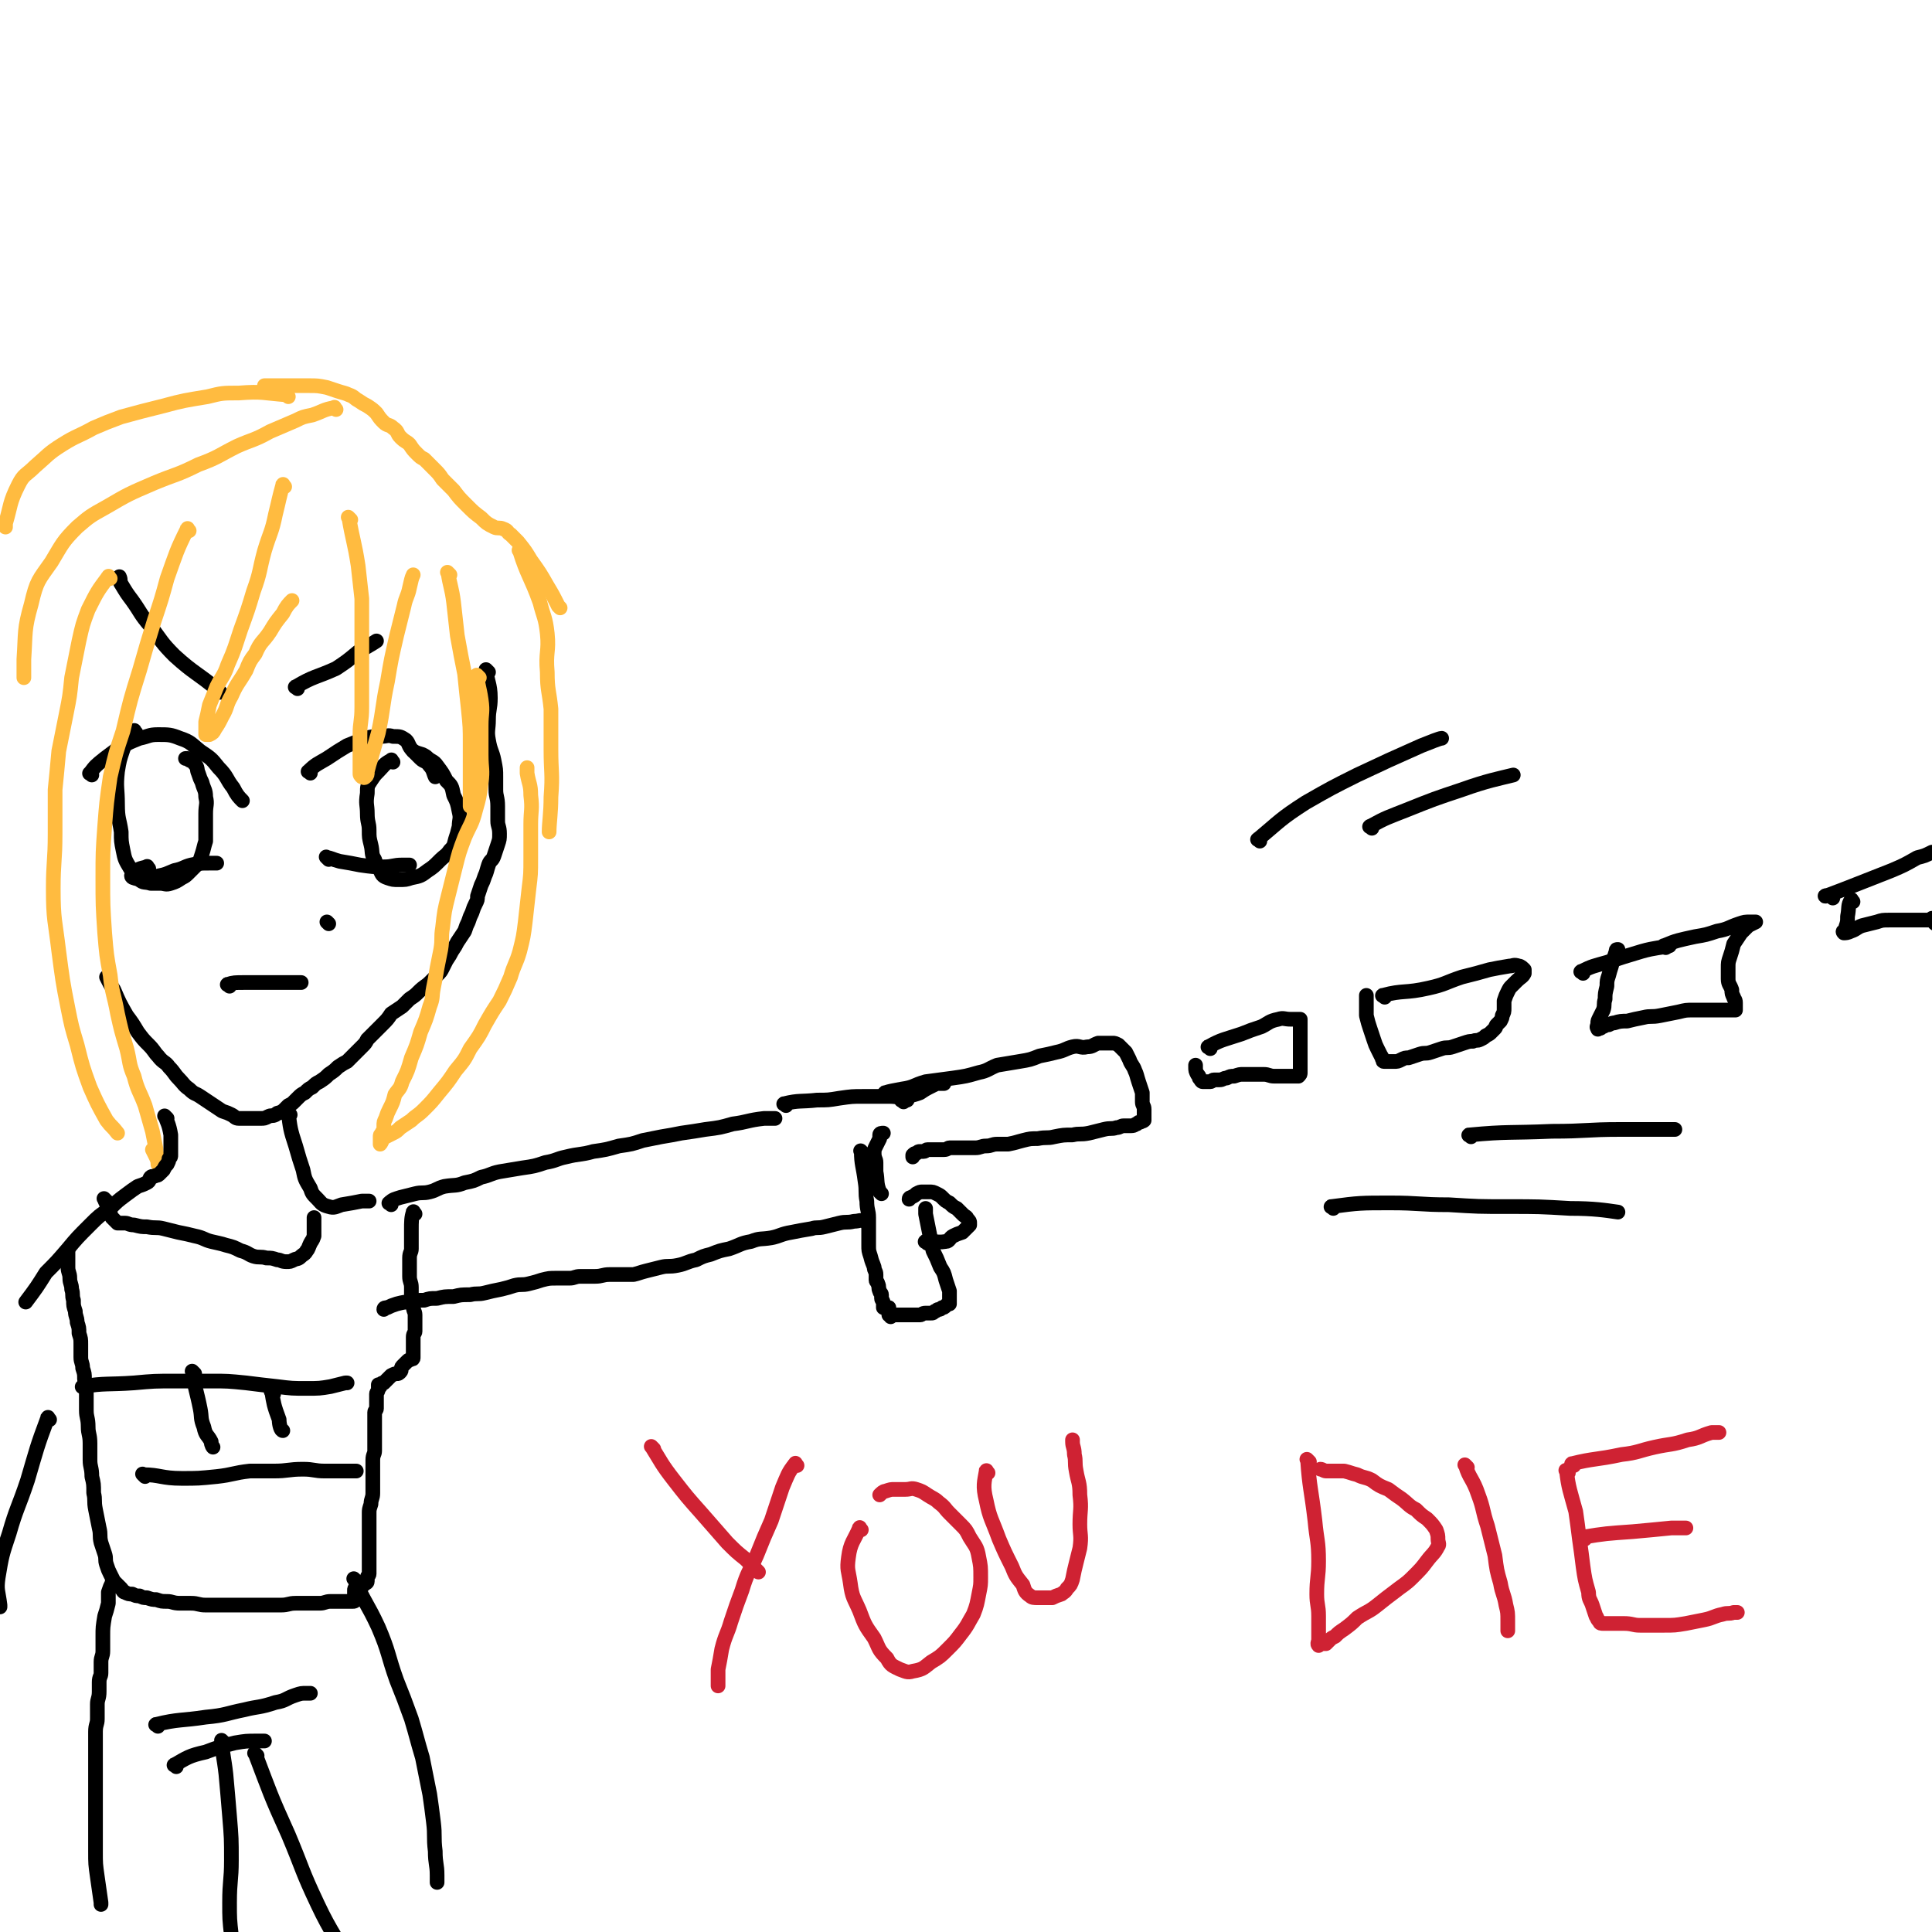 <svg viewBox='0 0 1052 1052' version='1.1' xmlns='http://www.w3.org/2000/svg' xmlns:xlink='http://www.w3.org/1999/xlink'><g fill='none' stroke='#000000' stroke-width='8' stroke-linecap='round' stroke-linejoin='round'><path d='M50,422c-1,-1 -2,-1 -1,-1 3,-4 3,-4 8,-8 4,-3 4,-3 8,-6 6,-3 6,-3 11,-5 5,-1 5,-2 10,-2 6,0 7,0 12,2 6,2 6,3 11,7 6,4 6,4 10,9 5,5 4,6 8,11 2,4 3,5 5,7 '/><path d='M81,473c-1,-1 -1,-2 -1,-1 -4,1 -5,1 -8,4 -1,1 0,2 1,2 2,1 2,0 5,0 4,0 4,0 8,-1 5,-1 4,-1 9,-3 5,-1 5,-2 9,-3 5,-1 5,-1 10,-1 2,0 3,0 4,0 '/><path d='M74,399c-1,-1 -1,-2 -1,-1 -3,4 -4,5 -6,10 -2,6 -2,6 -3,12 -1,9 0,9 0,18 0,8 1,8 2,15 0,5 0,5 1,10 1,5 1,5 4,10 2,3 2,3 5,6 2,2 3,1 6,2 2,0 2,0 5,0 3,0 3,1 6,0 3,-1 3,-1 6,-3 2,-1 2,-1 4,-3 2,-2 2,-2 4,-4 2,-2 2,-3 3,-6 1,-3 1,-4 2,-7 0,-4 0,-4 0,-7 0,-4 0,-4 0,-8 0,-5 1,-5 0,-9 0,-4 -1,-4 -2,-8 -1,-2 -1,-2 -2,-5 -1,-2 0,-3 -2,-5 -1,-2 -2,-1 -4,-3 0,0 -1,0 -1,0 '/><path d='M169,421c-1,-1 -2,-1 -1,-1 4,-4 5,-4 10,-7 6,-4 6,-4 11,-7 5,-2 5,-2 10,-4 4,-1 4,-1 8,-1 4,0 4,-1 7,0 4,0 4,0 7,2 2,2 1,3 4,6 2,2 2,2 4,4 2,2 3,1 5,4 2,2 2,4 3,6 '/><path d='M179,468c-1,-1 -2,-2 -1,-1 2,0 3,1 7,2 6,1 6,1 11,2 7,1 7,1 13,1 5,0 5,-1 10,-1 2,0 3,0 4,0 '/><path d='M214,415c-1,-1 -1,-2 -1,-1 -4,2 -4,3 -7,6 -2,2 -2,2 -4,5 -2,3 -2,3 -2,7 -1,6 0,6 0,11 0,5 1,5 1,9 0,4 0,4 1,8 1,4 0,5 2,8 1,3 1,3 3,6 1,2 1,3 4,4 3,1 3,1 6,1 4,0 4,0 7,-1 5,-1 5,-1 9,-4 3,-2 3,-2 7,-6 2,-2 3,-2 5,-5 2,-2 2,-2 3,-6 1,-3 1,-3 2,-7 0,-4 1,-4 0,-8 -1,-5 -1,-5 -3,-9 -1,-5 -1,-5 -4,-8 -2,-4 -2,-4 -5,-8 -2,-3 -3,-2 -6,-5 -3,-2 -3,-1 -7,-3 0,0 0,0 0,0 '/><path d='M162,375c-1,-1 -2,-1 -1,-1 10,-6 11,-5 22,-10 6,-4 6,-4 12,-9 5,-3 7,-4 10,-6 '/><path d='M120,377c-1,-1 -1,-1 -1,-1 -12,-10 -13,-9 -24,-19 -7,-7 -7,-8 -13,-16 -6,-7 -5,-7 -10,-14 -3,-4 -3,-4 -6,-9 -1,-1 0,-2 -1,-4 0,0 0,0 0,0 '/><path d='M266,366c-1,-1 -2,-2 -1,-1 0,6 2,7 2,15 0,6 -1,6 -1,12 0,5 -1,6 0,11 1,6 2,6 3,11 1,5 1,5 1,9 0,4 0,4 0,7 0,4 1,4 1,9 0,4 0,4 0,8 0,3 1,3 1,7 0,3 0,3 -1,6 -1,3 -1,3 -2,6 -1,3 -2,2 -3,5 -1,3 -1,4 -2,6 -1,3 -1,3 -2,5 -1,3 -1,3 -2,6 0,2 0,2 -1,4 -1,2 -1,2 -2,5 -1,2 -1,2 -2,5 -1,2 -1,2 -2,5 -2,3 -2,3 -4,6 -1,2 -1,2 -3,5 -1,2 -1,2 -3,5 -1,2 -1,2 -2,4 -1,2 -1,2 -3,4 -2,2 -2,2 -4,4 -2,2 -3,2 -6,5 -2,2 -2,2 -5,4 -2,2 -2,2 -4,4 -3,2 -3,2 -6,4 -2,3 -2,3 -5,6 -2,2 -2,2 -4,4 -2,2 -2,2 -4,4 -1,2 -1,2 -3,4 -2,2 -2,2 -4,4 -2,2 -2,2 -4,4 -2,1 -2,1 -5,3 -2,2 -2,2 -5,4 -2,2 -2,2 -5,4 -2,1 -2,1 -4,3 -2,1 -2,1 -4,3 -2,1 -2,1 -4,3 -1,1 -1,1 -2,2 -1,1 -1,1 -3,2 -1,1 -1,1 -2,2 -1,1 -1,1 -3,2 -1,0 -1,0 -2,1 -2,1 -2,0 -4,1 -2,1 -2,1 -4,1 -2,0 -2,0 -4,0 -2,0 -2,0 -4,0 -2,0 -2,0 -4,0 -2,0 -2,-1 -4,-2 -2,-1 -2,-1 -5,-2 -3,-2 -3,-2 -6,-4 -3,-2 -3,-2 -6,-4 -3,-2 -3,-1 -6,-4 -3,-2 -3,-3 -6,-6 -2,-2 -2,-3 -5,-6 -2,-3 -3,-2 -6,-6 -2,-2 -2,-3 -5,-6 -3,-3 -3,-3 -6,-7 -3,-5 -3,-5 -6,-9 -4,-7 -4,-7 -7,-14 -2,-3 -2,-3 -4,-7 '/><path d='M125,537c-1,-1 -2,-1 -1,-1 3,-1 4,-1 9,-1 6,0 6,0 11,0 6,0 6,0 11,0 4,0 6,0 9,0 '/><path d='M179,503c-1,-1 -1,-1 -1,-1 '/></g>
<g fill='none' stroke='#FFBB40' stroke-width='8' stroke-linecap='round' stroke-linejoin='round'><path d='M155,265c-1,-1 -1,-2 -1,-1 -2,7 -2,8 -4,16 -2,10 -3,10 -6,20 -3,11 -2,11 -6,22 -3,10 -3,10 -7,21 -3,9 -3,10 -7,19 -2,6 -3,6 -6,12 -2,5 -2,5 -4,10 -1,5 -1,5 -2,9 0,3 0,3 0,5 0,1 0,1 0,2 0,0 1,0 2,0 2,-1 2,-1 3,-3 2,-3 2,-3 4,-7 3,-5 2,-6 5,-11 3,-7 4,-7 8,-14 2,-5 2,-5 5,-9 3,-7 4,-6 8,-12 3,-5 3,-5 7,-10 2,-4 3,-5 5,-7 '/><path d='M191,283c-1,-1 -2,-2 -1,-1 2,12 3,13 5,26 1,9 1,9 2,18 0,10 0,10 0,20 0,9 0,9 0,19 0,10 0,10 0,20 0,8 -1,8 -1,15 0,5 0,5 0,10 0,4 0,4 0,7 0,2 0,2 0,4 0,1 0,1 1,2 1,0 1,1 2,0 1,-1 1,-1 1,-3 1,-4 1,-4 2,-7 2,-7 2,-7 4,-14 3,-14 2,-14 5,-28 2,-12 2,-12 5,-25 2,-8 2,-8 4,-16 1,-5 2,-5 3,-10 1,-4 1,-5 2,-7 '/><path d='M245,313c-1,-1 -2,-2 -1,-1 1,7 2,8 3,16 1,9 1,9 2,18 2,11 2,11 4,21 1,10 1,10 2,19 1,10 1,10 1,19 0,10 0,10 0,19 0,7 0,11 0,15 '/><path d='M261,369c-1,-1 -2,-2 -1,-1 0,5 1,6 2,13 1,7 0,7 0,14 0,8 0,8 0,16 0,8 1,8 0,15 -1,8 -1,8 -3,15 -2,8 -3,8 -6,15 -3,8 -3,8 -5,16 -2,8 -2,8 -4,16 -2,8 -2,8 -3,17 -1,6 0,6 -1,12 -1,5 -1,5 -2,10 -1,6 -1,6 -2,11 -1,5 0,5 -2,10 -2,7 -2,7 -5,14 -2,7 -2,7 -5,14 -2,7 -2,7 -5,13 -1,4 -2,4 -4,7 -1,4 -1,4 -3,8 -1,2 -1,2 -2,5 -1,2 -1,2 -1,4 0,1 0,1 0,2 0,1 -1,1 -1,2 -1,1 -1,1 -1,2 0,1 0,1 0,2 0,1 0,2 0,2 1,-1 1,-3 3,-4 2,-1 2,-1 4,-2 2,-1 2,-1 4,-3 3,-2 3,-2 6,-4 3,-3 3,-2 7,-6 4,-4 4,-4 8,-9 5,-6 5,-6 9,-12 5,-6 5,-6 8,-12 5,-7 5,-7 8,-13 4,-7 4,-7 8,-13 3,-6 3,-6 6,-13 2,-7 3,-7 5,-14 2,-8 2,-8 3,-16 1,-9 1,-9 2,-18 1,-8 1,-8 1,-17 0,-9 0,-9 0,-18 0,-8 1,-8 0,-16 0,-6 -1,-6 -2,-12 0,-2 0,-3 0,-3 '/><path d='M284,301c-1,-1 -2,-2 -1,-1 4,13 6,14 11,28 2,8 3,8 4,17 1,10 -1,10 0,21 0,10 1,10 2,20 0,11 0,11 0,22 0,13 1,13 0,26 0,9 -1,14 -1,19 '/><path d='M305,331c-1,-1 -1,-1 -1,-1 -3,-6 -3,-6 -6,-11 -4,-7 -4,-7 -9,-14 -3,-5 -3,-5 -7,-10 -2,-2 -2,-2 -4,-4 -2,-1 -1,-2 -4,-3 -2,-1 -3,0 -5,-1 -4,-2 -4,-2 -7,-5 -4,-3 -4,-3 -8,-7 -4,-4 -4,-4 -7,-8 -3,-3 -3,-3 -6,-6 -2,-3 -2,-3 -5,-6 -2,-2 -2,-2 -5,-5 -2,-1 -2,-1 -4,-3 -2,-2 -2,-2 -4,-5 -2,-2 -2,-1 -5,-4 -2,-2 -1,-3 -4,-5 -2,-2 -3,-1 -5,-3 -2,-2 -2,-2 -4,-5 -2,-2 -2,-2 -5,-4 -2,-1 -2,-1 -5,-3 -2,-1 -2,-2 -5,-3 -2,-1 -3,-1 -6,-2 -3,-1 -3,-1 -6,-2 -5,-1 -5,-1 -10,-1 -5,0 -5,0 -10,0 -5,0 -5,0 -10,0 -2,0 -4,0 -4,0 '/><path d='M183,223c-1,-1 -1,-2 -1,-1 -6,1 -6,2 -12,4 -5,1 -5,1 -9,3 -7,3 -7,3 -14,6 -9,5 -9,4 -18,8 -10,5 -10,6 -21,10 -12,6 -12,5 -24,10 -14,6 -14,6 -26,13 -9,5 -9,5 -16,11 -8,8 -8,9 -14,19 -7,10 -8,10 -11,23 -4,14 -3,15 -4,30 0,5 0,5 0,10 '/><path d='M103,289c-1,-1 -1,-2 -1,-1 -6,12 -6,13 -11,27 -3,11 -3,11 -7,23 -4,13 -4,13 -8,27 -5,16 -5,16 -9,33 -4,12 -4,12 -7,25 -2,14 -2,14 -3,27 -1,14 -1,14 -1,28 0,15 0,15 1,30 1,12 1,12 3,23 1,10 2,10 4,21 2,9 2,9 5,19 2,8 1,8 4,15 2,8 3,8 6,16 2,7 2,7 4,14 1,5 1,5 2,10 0,3 1,3 1,6 0,1 0,2 0,2 0,-1 0,-2 -1,-4 -1,-2 -1,-2 -2,-4 '/><path d='M60,315c-1,-1 -1,-2 -1,-1 -6,8 -6,8 -11,18 -3,8 -3,8 -5,17 -2,10 -2,10 -4,20 -1,10 -1,10 -3,20 -2,10 -2,10 -4,20 -1,11 -1,11 -2,21 0,12 0,12 0,24 0,15 -1,15 -1,30 0,17 1,17 3,34 2,15 2,16 5,31 2,10 2,10 5,20 3,12 3,12 7,23 4,9 4,9 9,18 3,4 3,3 6,7 '/><path d='M157,216c-1,-1 -1,-1 -1,-1 -13,-1 -13,-2 -26,-1 -9,0 -9,0 -17,2 -12,2 -13,2 -24,5 -12,3 -12,3 -23,6 -8,3 -8,3 -15,6 -9,5 -9,4 -17,9 -8,5 -8,6 -15,12 -5,5 -6,4 -9,10 -5,10 -4,11 -7,21 0,1 0,1 0,2 '/></g>
<g fill='none' stroke='#000000' stroke-width='8' stroke-linecap='round' stroke-linejoin='round'><path d='M158,607c-1,-1 -2,-2 -1,-1 1,8 1,9 4,18 2,7 2,7 4,13 1,5 1,5 4,10 1,3 1,3 4,6 2,2 2,3 6,4 3,1 4,0 7,-1 6,-1 6,-1 11,-2 2,0 3,0 4,0 '/><path d='M213,656c-1,-1 -2,-1 -1,-1 2,-2 3,-2 6,-3 4,-1 4,-1 8,-2 4,-1 4,0 8,-1 4,-1 4,-2 8,-3 6,-1 6,0 11,-2 5,-1 5,-1 9,-3 5,-1 5,-2 10,-3 6,-1 6,-1 12,-2 7,-1 7,-1 13,-3 6,-1 6,-2 11,-3 8,-2 8,-1 15,-3 7,-1 7,-1 14,-3 7,-1 7,-1 13,-3 5,-1 5,-1 10,-2 6,-1 6,-1 11,-2 7,-1 7,-1 13,-2 8,-1 8,-1 15,-3 8,-1 8,-2 17,-3 3,0 5,0 6,0 '/><path d='M428,602c-1,-1 -2,-1 -1,-1 8,-2 9,-1 18,-2 6,0 6,0 12,-1 7,-1 7,-1 13,-1 7,0 7,0 14,0 5,0 7,1 10,2 '/><path d='M492,600c-1,-1 -2,-1 -1,-1 4,-3 5,-2 10,-4 3,-2 3,-2 7,-4 2,-1 2,-1 4,-1 1,0 1,0 2,0 '/><path d='M470,628c-1,-1 -2,-2 -1,-1 0,7 1,8 2,16 1,6 0,6 1,11 0,5 1,5 1,9 0,4 0,4 0,8 0,4 0,4 0,7 0,3 0,3 1,6 1,4 1,3 2,6 0,2 1,2 1,4 0,1 0,1 0,3 0,1 1,1 1,2 1,2 0,2 1,4 0,1 1,1 1,2 0,1 0,1 0,2 0,1 1,1 1,3 0,1 0,1 0,2 0,0 0,0 1,0 1,0 1,0 2,0 0,0 -1,1 -1,1 0,1 1,1 1,2 0,0 0,1 0,1 0,0 1,0 1,0 0,0 0,0 0,1 0,0 0,-1 1,-1 0,0 1,0 1,0 1,0 1,0 2,0 1,0 1,0 2,0 0,0 0,0 1,0 1,0 1,0 2,0 1,0 1,0 2,0 1,0 1,0 2,0 1,0 1,0 3,0 1,0 1,-1 3,-1 1,0 1,0 3,0 1,0 1,0 2,-1 1,0 1,-1 2,-1 1,0 1,0 2,-1 1,0 1,0 2,-1 1,-1 1,-1 2,-1 0,-1 0,-1 0,-2 0,-1 0,-1 0,-2 0,-1 0,-1 0,-3 -1,-3 -1,-3 -2,-6 -1,-4 -1,-4 -3,-7 -2,-5 -2,-5 -4,-9 -1,-5 -1,-5 -2,-10 -1,-5 -1,-5 -2,-10 0,-2 0,-3 0,-3 '/><path d='M480,650c-1,-1 -1,-1 -1,-1 -2,-5 -1,-6 -2,-11 0,-2 0,-2 0,-5 0,-2 -1,-2 -1,-5 0,-2 0,-2 1,-4 1,-2 1,-2 2,-4 0,-1 0,-1 0,-2 0,-1 1,-1 2,-1 '/><path d='M505,677c-1,-1 -2,-1 -1,-1 4,-1 5,1 11,0 2,0 2,-2 4,-3 2,-1 2,-1 5,-2 1,-1 1,-1 2,-2 1,-1 1,-1 2,-2 0,0 0,0 0,-1 0,-1 0,-1 -1,-2 -1,-2 -1,-1 -3,-3 -1,-1 -1,-1 -3,-3 -2,-1 -2,-1 -4,-3 -2,-1 -2,-1 -4,-3 -1,-1 -1,-1 -3,-2 -2,-1 -2,-1 -4,-1 -2,0 -2,0 -4,0 -1,0 -1,0 -3,1 -1,1 -1,1 -3,2 0,0 -1,0 -1,1 '/><path d='M483,596c-1,-1 -2,-1 -1,-1 3,-1 4,-1 9,-2 7,-1 6,-2 13,-4 7,-1 8,-1 15,-2 7,-1 7,-1 14,-3 5,-1 5,-2 10,-4 6,-1 6,-1 12,-2 6,-1 6,-1 11,-3 5,-1 5,-1 9,-2 5,-1 5,-2 9,-3 4,-1 4,1 8,0 3,0 3,-1 6,-2 2,0 2,0 5,0 1,0 1,0 3,0 1,0 1,0 3,1 1,1 1,1 2,2 1,1 1,1 2,2 1,2 1,2 2,4 1,3 2,3 3,6 1,2 1,3 2,6 1,3 1,3 2,6 0,2 0,2 0,5 0,2 1,2 1,4 0,1 0,1 0,3 0,1 0,1 0,2 0,0 0,0 0,1 0,0 0,0 0,0 -1,1 -1,0 -2,1 -1,0 -1,0 -2,1 -1,0 -1,1 -3,1 -2,0 -2,0 -4,0 -2,0 -2,1 -4,1 -3,1 -3,0 -7,1 -4,1 -4,1 -8,2 -5,1 -5,0 -9,1 -5,0 -5,0 -10,1 -4,1 -4,0 -9,1 -4,0 -4,0 -8,1 -4,1 -3,1 -8,2 -3,0 -3,0 -6,0 -3,0 -3,1 -6,1 -3,0 -3,1 -6,1 -3,0 -3,0 -6,0 -2,0 -2,0 -4,0 -2,0 -2,0 -4,0 -1,0 -1,1 -3,1 -1,0 -1,0 -3,0 -1,0 -1,0 -2,0 -1,0 -1,0 -2,0 -1,0 -1,0 -2,0 -1,0 -1,1 -2,1 -1,0 -1,0 -2,0 -1,0 -1,0 -2,1 -1,0 -1,0 -2,1 0,0 0,0 0,1 '/><path d='M659,571c-1,-1 -2,-1 -1,-1 7,-4 9,-4 18,-7 5,-2 5,-2 11,-4 4,-2 4,-3 9,-4 3,-1 3,0 7,0 1,0 1,0 3,0 1,0 1,0 2,0 0,0 0,1 0,2 0,1 0,1 0,2 0,1 0,1 0,3 0,2 0,2 0,5 0,2 0,2 0,5 0,3 0,3 0,6 0,2 0,2 0,4 0,1 0,1 0,2 0,1 0,1 -1,2 -1,0 -1,0 -2,0 -1,0 -1,0 -3,0 -2,0 -2,0 -4,0 -2,0 -2,0 -4,0 -3,0 -3,-1 -6,-1 -3,0 -3,0 -6,0 -2,0 -2,0 -5,0 -2,0 -2,0 -5,1 -2,0 -2,0 -4,1 -2,0 -2,1 -4,1 -1,0 -1,0 -3,0 -1,0 -1,1 -2,1 -1,0 -1,0 -1,0 -1,0 -1,0 -1,0 -1,0 -2,0 -2,0 -1,0 -1,-1 -2,-2 0,-1 0,-1 -1,-2 -1,-2 -1,-2 -1,-4 0,-1 0,-1 0,-1 '/><path d='M754,543c-1,-1 -2,-1 -1,-1 11,-3 12,-1 25,-4 9,-2 9,-3 18,-6 8,-2 8,-2 15,-4 5,-1 5,-1 11,-2 2,0 2,-1 5,0 1,0 2,1 3,2 0,1 0,1 0,2 -1,2 -2,2 -4,4 -1,1 -1,1 -3,3 -1,1 -1,1 -2,3 -1,2 -1,2 -2,5 0,2 0,2 0,4 0,2 0,2 -1,4 0,1 0,1 -1,3 -1,1 -1,1 -2,2 -1,1 0,1 -1,2 -1,1 -1,1 -2,2 -1,1 -1,1 -3,2 -1,1 -1,1 -3,2 -2,1 -2,0 -4,1 -2,0 -2,0 -5,1 -3,1 -3,1 -6,2 -3,1 -3,0 -6,1 -3,1 -3,1 -6,2 -3,1 -3,0 -6,1 -3,1 -3,1 -6,2 -2,0 -2,0 -4,1 -2,1 -2,1 -4,1 -1,0 -1,0 -2,0 -1,0 -1,0 -2,0 0,0 0,0 -1,0 -1,0 -1,0 -1,-1 -1,-1 0,-1 -1,-2 -1,-2 -1,-2 -2,-4 -1,-2 -1,-2 -2,-5 -1,-3 -1,-3 -2,-6 -1,-3 -1,-3 -2,-7 0,-3 0,-3 0,-7 0,-2 0,-3 0,-4 '/><path d='M907,516c-1,-1 -2,-1 -1,-1 7,-3 8,-3 17,-5 6,-1 6,-1 12,-3 6,-1 6,-2 12,-4 3,-1 3,-1 6,-1 1,0 1,0 2,0 0,0 1,0 1,0 -2,1 -2,1 -4,2 -2,2 -2,2 -4,4 -2,3 -2,3 -4,6 -1,4 -1,4 -2,7 -1,3 -1,3 -1,6 0,3 0,3 0,6 0,3 1,3 2,6 0,2 0,2 1,4 0,1 1,1 1,3 0,1 0,1 0,2 0,1 0,1 0,2 0,0 0,0 -1,0 -1,0 -1,0 -3,0 -2,0 -2,0 -4,0 -3,0 -3,0 -6,0 -5,0 -5,0 -9,0 -4,0 -4,0 -8,1 -5,1 -5,1 -10,2 -5,1 -5,0 -9,1 -5,1 -5,1 -9,2 -3,0 -4,0 -7,1 -1,0 -1,0 -3,1 -1,0 -1,0 -3,1 -1,0 -1,1 -2,1 -1,0 -1,1 -1,0 -1,-1 0,-1 0,-3 0,-1 0,-1 1,-3 1,-2 1,-2 2,-4 1,-3 0,-3 1,-6 0,-3 0,-3 1,-7 0,-3 0,-3 1,-6 1,-4 1,-3 2,-7 1,-3 1,-3 2,-6 0,-1 0,-1 1,-1 '/><path d='M1009,491c-1,-1 -1,-2 -1,-1 -2,3 -1,4 -2,9 0,3 0,3 -1,6 0,1 0,1 -1,2 0,0 -1,0 0,1 1,0 2,0 4,-1 3,-1 3,-2 6,-3 4,-1 4,-1 8,-2 3,-1 3,-1 7,-1 3,0 3,0 7,0 4,0 4,0 7,0 4,0 4,0 7,0 1,0 1,0 2,0 1,0 1,2 2,2 0,-1 -1,-2 -2,-3 0,0 0,0 0,0 '/><path d='M998,489c-1,-1 -1,-1 -1,-1 -2,-1 -4,0 -3,0 16,-6 18,-7 36,-14 7,-3 7,-3 14,-7 4,-1 4,-1 8,-3 '/><path d='M862,530c-1,-1 -2,-1 -1,-1 6,-3 7,-3 14,-5 9,-3 9,-3 19,-6 7,-2 11,-2 15,-3 '/><path d='M686,458c-1,-1 -2,-1 -1,-1 12,-10 12,-11 26,-20 14,-8 14,-8 28,-15 17,-8 17,-8 35,-16 5,-2 10,-4 11,-4 '/><path d='M747,451c-1,-1 -2,-1 -1,-1 9,-5 10,-5 20,-9 15,-6 15,-6 30,-11 14,-5 20,-6 28,-8 '/><path d='M726,658c-1,-1 -2,-1 -1,-1 15,-2 16,-2 32,-2 16,0 16,1 32,1 16,1 16,1 32,1 17,0 17,0 34,1 13,0 19,1 26,2 '/><path d='M801,619c-1,-1 -2,-1 -1,-1 21,-2 22,-1 45,-2 19,0 19,-1 37,-1 15,0 22,0 30,0 '/><path d='M472,666c-1,-1 -1,-1 -1,-1 -3,-1 -3,0 -6,0 -4,1 -4,0 -8,1 -4,1 -4,1 -8,2 -4,1 -4,0 -7,1 -6,1 -6,1 -11,2 -6,1 -6,2 -11,3 -6,1 -6,0 -11,2 -6,1 -6,2 -12,4 -5,1 -5,1 -10,3 -4,1 -4,1 -8,3 -5,1 -5,2 -10,3 -5,1 -5,0 -9,1 -4,1 -4,1 -8,2 -4,1 -3,1 -7,2 -3,0 -3,0 -6,0 -3,0 -3,0 -7,0 -4,0 -4,1 -8,1 -4,0 -4,0 -8,0 -3,0 -3,1 -6,1 -3,0 -3,0 -7,0 -4,0 -4,0 -8,1 -3,1 -3,1 -7,2 -4,1 -4,0 -8,1 -3,1 -3,1 -7,2 -5,1 -5,1 -9,2 -4,1 -4,0 -8,1 -5,0 -5,0 -9,1 -5,0 -5,0 -9,1 -4,0 -4,0 -7,1 -4,0 -4,0 -8,1 -3,0 -3,0 -7,1 -3,1 -3,1 -5,2 -1,0 -2,0 -2,1 '/><path d='M91,609c-1,-1 -2,-2 -1,-1 1,3 2,4 3,10 0,2 0,2 0,4 0,1 0,1 0,3 0,2 0,2 0,4 0,1 0,1 -1,2 0,1 0,1 -1,3 -1,1 -1,1 -2,3 -1,1 -1,1 -2,2 -1,1 -1,1 -2,1 -1,1 -2,0 -3,1 -1,1 0,2 -2,3 -2,1 -2,1 -5,2 -3,2 -3,2 -7,5 -4,3 -4,3 -8,7 -6,4 -6,4 -11,9 -7,7 -7,7 -12,13 -6,7 -6,7 -12,13 -5,8 -5,8 -11,16 0,0 0,0 0,0 '/><path d='M58,654c-1,-1 -2,-2 -1,-1 0,1 1,2 2,5 0,1 0,1 1,2 0,1 0,1 1,3 0,0 0,0 1,1 1,1 1,1 2,2 1,0 1,0 2,0 1,0 1,0 2,0 2,0 2,1 5,1 4,1 4,1 7,1 5,1 5,0 9,1 4,1 4,1 8,2 5,1 5,1 9,2 5,1 5,2 9,3 4,1 5,1 8,2 4,1 4,1 8,3 4,1 4,2 7,3 3,1 4,0 7,1 3,0 3,0 6,1 2,0 2,1 5,1 2,0 2,0 4,-1 2,-1 2,0 4,-2 1,-1 2,-1 3,-3 1,-1 1,-2 2,-4 1,-2 1,-1 2,-4 0,-2 0,-3 0,-6 0,-2 0,-3 0,-4 '/><path d='M226,661c-1,-1 -1,-2 -1,-1 -1,3 -1,5 -1,10 0,3 0,3 0,6 0,2 0,2 0,4 0,2 -1,2 -1,5 0,3 0,3 0,5 0,3 0,3 0,5 0,3 1,3 1,6 0,2 0,2 0,5 0,3 0,3 1,5 0,3 1,3 1,5 0,2 0,2 0,5 0,2 0,2 0,4 0,1 -1,1 -1,3 0,2 0,2 0,4 0,1 0,1 0,2 0,1 0,1 0,2 0,0 0,0 0,0 0,1 0,1 0,1 0,1 0,1 0,2 0,1 0,1 -1,1 -1,1 -1,0 -2,1 0,0 0,0 -1,1 0,0 0,0 -1,1 0,0 0,0 -1,1 -1,1 0,2 -1,3 -1,1 -1,1 -2,1 -1,0 -1,0 -3,1 -1,1 -1,1 -2,2 -1,1 -1,1 -2,2 -1,0 -1,0 -2,1 0,0 0,0 0,1 -1,0 -1,-1 -1,-1 0,0 0,1 0,1 0,1 0,1 0,1 0,2 -1,2 -1,3 0,1 0,1 0,2 0,0 0,0 0,1 0,1 0,1 0,2 0,1 0,1 0,3 0,1 -1,1 -1,2 0,1 0,1 0,2 0,1 0,1 0,3 0,1 0,1 0,2 0,2 0,2 0,5 0,2 0,2 0,4 0,2 0,2 0,5 0,2 -1,2 -1,5 0,2 0,2 0,4 0,2 0,2 0,5 0,2 0,2 0,5 0,2 0,2 0,4 0,3 -1,3 -1,6 -1,3 -1,3 -1,5 0,3 0,3 0,6 0,3 0,3 0,6 0,2 0,2 0,5 0,2 0,2 0,4 0,1 0,1 0,3 0,1 0,1 0,3 0,1 0,1 0,2 0,1 0,1 0,2 0,1 0,1 0,2 0,1 -1,1 -1,2 0,1 0,1 0,2 0,0 0,0 0,0 0,1 -1,1 -1,1 0,0 0,0 -1,1 0,0 0,0 0,0 -1,0 -1,0 -1,0 -1,0 -1,1 -1,1 -1,1 -1,1 -2,1 0,0 0,0 0,0 -1,0 -1,0 -1,1 0,0 0,0 0,0 0,1 0,1 0,1 0,1 0,1 0,1 0,1 0,1 0,1 0,1 1,0 1,1 0,0 0,1 0,1 -1,1 -1,1 -2,1 -1,0 -1,0 -2,0 -1,0 -1,0 -2,0 -2,0 -2,0 -4,0 -2,0 -2,0 -4,0 -3,0 -3,1 -6,1 -3,0 -3,0 -6,0 -4,0 -4,0 -7,0 -4,0 -4,1 -8,1 -4,0 -4,0 -8,0 -4,0 -4,0 -8,0 -4,0 -4,0 -8,0 -5,0 -5,0 -9,0 -4,0 -4,0 -8,0 -4,0 -4,-1 -8,-1 -3,0 -3,0 -6,0 -4,0 -4,-1 -7,-1 -3,0 -3,0 -6,-1 -2,0 -2,0 -5,-1 -2,0 -2,0 -4,-1 -2,0 -2,0 -4,-1 -2,0 -2,0 -4,-1 -1,0 -1,-1 -2,-2 -1,-1 -1,-1 -2,-2 -1,-1 -1,-1 -2,-2 -1,-2 -1,-2 -2,-4 -1,-2 -1,-2 -2,-5 -1,-3 0,-3 -1,-6 -1,-3 -1,-3 -2,-6 -1,-4 0,-4 -1,-8 -1,-5 -1,-5 -2,-10 -1,-5 0,-5 -1,-9 0,-5 0,-5 -1,-9 0,-5 -1,-5 -1,-9 0,-5 0,-5 0,-9 0,-5 -1,-5 -1,-9 0,-5 -1,-5 -1,-9 0,-4 0,-4 0,-9 0,-4 0,-4 -1,-8 0,-3 0,-3 -1,-6 0,-3 -1,-3 -1,-6 0,-3 0,-4 0,-7 0,-3 0,-3 -1,-6 0,-3 0,-3 -1,-6 0,-3 -1,-3 -1,-6 -1,-3 -1,-3 -1,-6 -1,-3 0,-3 -1,-6 0,-3 -1,-3 -1,-6 0,-3 -1,-3 -1,-6 0,-2 0,-2 0,-5 0,-2 0,-2 0,-4 0,0 0,0 0,0 '/><path d='M46,756c-1,-1 -2,-1 -1,-1 12,-2 14,-1 28,-2 11,-1 11,-1 23,-1 9,0 9,0 19,0 9,0 9,0 19,1 8,1 8,1 17,2 8,1 8,1 16,1 7,0 7,0 13,-1 4,-1 4,-1 8,-2 0,0 1,0 1,0 '/><path d='M79,804c-1,-1 -2,-2 -1,-1 9,0 10,2 21,2 9,0 9,0 19,-1 9,-1 9,-2 18,-3 6,0 6,0 13,0 8,0 8,-1 16,-1 6,0 6,1 12,1 4,0 4,0 9,0 2,0 2,0 5,0 1,0 2,0 3,0 '/><path d='M106,748c-1,-1 -2,-2 -1,-1 1,9 2,10 4,20 1,5 0,5 2,10 1,5 2,4 4,8 0,2 1,3 1,3 '/><path d='M149,759c-1,-1 -2,-2 -1,-1 1,6 1,7 4,15 0,3 1,6 2,6 '/><path d='M62,863c-1,-1 -1,-2 -1,-1 -1,2 -1,2 -2,5 0,3 0,3 0,6 -1,4 -1,4 -2,7 -1,6 -1,6 -1,11 0,4 0,4 0,8 0,3 -1,3 -1,6 0,3 0,3 0,6 0,2 -1,2 -1,5 0,2 0,2 0,5 0,4 -1,4 -1,7 0,4 0,4 0,8 0,3 -1,3 -1,7 0,2 0,2 0,5 0,2 0,2 0,4 0,2 0,2 0,4 0,3 0,3 0,6 0,3 0,3 0,7 0,3 0,3 0,6 0,5 0,5 0,10 0,6 0,6 0,11 0,6 0,6 0,12 0,7 0,7 1,14 1,7 1,7 2,14 0,1 0,1 0,1 '/><path d='M86,940c-1,-1 -2,-1 -1,-1 12,-3 14,-2 27,-4 11,-1 11,-2 21,-4 8,-2 8,-1 17,-4 6,-1 5,-2 11,-4 3,-1 3,-1 6,-1 1,0 1,0 2,0 '/><path d='M96,962c-1,-1 -2,-1 -1,-1 7,-4 8,-5 17,-7 8,-3 8,-3 16,-5 6,-1 6,-1 12,-1 2,0 4,0 4,0 '/><path d='M194,861c-1,-1 -2,-2 -1,-1 5,12 7,13 13,26 6,14 5,15 10,29 4,10 4,10 8,21 3,10 3,11 6,21 2,10 2,10 4,20 1,7 1,7 2,15 1,8 0,8 1,16 0,7 1,7 1,13 0,2 0,4 0,4 '/><path d='M122,949c-1,-1 -2,-2 -1,-1 0,7 1,9 2,18 1,11 1,11 2,23 1,12 1,12 1,24 0,11 -1,11 -1,23 0,9 0,9 1,18 0,6 1,9 2,13 '/><path d='M140,956c-1,-1 -2,-2 -1,-1 8,21 8,22 18,44 8,19 7,19 16,38 7,15 12,21 16,29 '/><path d='M27,773c-1,-1 -1,-2 -1,-1 -6,16 -6,17 -11,34 -5,15 -6,15 -10,29 -4,12 -4,12 -6,24 -1,7 0,7 1,15 0,1 0,1 0,1 '/></g>
<g fill='none' stroke='#CF2233' stroke-width='8' stroke-linecap='round' stroke-linejoin='round'><path d='M356,789c-1,-1 -2,-2 -1,-1 5,8 5,9 12,18 7,9 7,9 15,18 7,8 7,8 14,16 5,5 5,5 10,9 4,4 5,5 7,7 '/><path d='M434,798c-1,-1 -1,-2 -1,-1 -4,5 -4,6 -7,13 -3,9 -3,9 -6,18 -4,9 -4,9 -8,19 -4,9 -5,9 -8,19 -3,8 -3,8 -6,17 -2,7 -3,7 -5,15 -1,6 -1,6 -2,11 0,3 0,3 0,7 0,1 0,1 0,2 '/><path d='M469,833c-1,-1 -1,-2 -1,-1 -3,7 -5,8 -6,16 -1,7 0,7 1,14 1,8 2,8 5,15 3,8 3,8 8,15 3,6 2,6 7,11 2,4 3,4 7,6 3,1 4,2 7,1 6,-1 6,-2 10,-5 5,-3 5,-3 9,-7 4,-4 4,-4 7,-8 4,-5 4,-6 7,-11 2,-5 2,-6 3,-11 1,-5 1,-5 1,-9 0,-6 0,-6 -1,-11 -1,-6 -2,-6 -5,-11 -2,-4 -2,-4 -5,-7 -3,-3 -3,-3 -6,-6 -3,-3 -2,-3 -6,-6 -2,-2 -3,-2 -6,-4 -3,-2 -3,-2 -6,-3 -3,-1 -3,0 -6,0 -3,0 -3,0 -6,0 -2,0 -2,0 -5,1 -1,0 -2,1 -3,2 '/><path d='M538,802c-1,-1 -1,-2 -1,-1 -1,6 -2,8 0,16 2,10 3,10 7,21 3,7 3,7 7,15 2,5 2,5 6,10 1,3 1,4 4,6 1,1 2,1 4,1 2,0 2,0 4,0 2,0 2,0 4,0 2,-1 2,-1 5,-2 1,-1 2,-1 3,-3 2,-2 2,-2 3,-5 1,-5 1,-5 2,-9 1,-4 1,-4 2,-8 1,-7 0,-7 0,-13 0,-8 1,-8 0,-16 0,-7 -1,-7 -2,-13 -1,-5 0,-5 -1,-9 0,-4 -1,-4 -1,-7 0,0 0,-1 0,-1 '/><path d='M713,796c-1,-1 -2,-2 -1,-1 1,15 2,16 4,33 1,11 2,11 2,22 0,9 -1,9 -1,18 0,6 1,6 1,12 0,5 0,5 0,9 0,2 0,2 0,4 0,1 -1,2 0,3 0,0 1,-1 2,-1 1,0 1,0 2,0 1,-1 1,-1 2,-2 1,-1 1,-1 3,-2 2,-2 2,-2 5,-4 4,-3 4,-3 7,-6 6,-4 6,-3 11,-7 5,-4 5,-4 9,-7 5,-4 6,-4 10,-8 5,-5 5,-5 8,-9 3,-4 4,-4 6,-8 1,-1 0,-2 0,-4 0,-2 0,-2 -1,-5 -2,-3 -2,-3 -5,-6 -3,-2 -3,-2 -6,-5 -4,-2 -4,-3 -8,-6 -3,-2 -3,-2 -7,-5 -5,-2 -5,-2 -9,-5 -4,-2 -4,-1 -8,-3 -4,-1 -3,-1 -7,-2 -3,0 -3,0 -6,0 -2,0 -2,0 -4,0 -1,0 -2,-1 -3,-1 '/><path d='M799,799c-1,-1 -2,-2 -1,-1 2,7 4,7 7,16 3,8 2,8 5,17 2,8 2,8 4,16 1,8 1,8 3,15 1,6 2,6 3,12 1,4 1,4 1,9 0,2 0,3 0,5 '/><path d='M857,798c-1,-1 -2,-1 -1,-1 12,-3 13,-2 27,-5 9,-1 9,-2 18,-4 9,-2 9,-1 18,-4 7,-1 6,-2 13,-4 2,0 4,0 4,0 '/><path d='M854,802c-1,-1 -2,-2 -1,-1 1,9 2,11 5,22 1,7 1,7 2,15 1,7 1,7 2,15 1,7 1,7 3,14 0,4 1,4 2,7 1,3 1,3 2,6 1,1 0,1 2,3 0,1 1,1 2,1 2,0 2,0 5,0 3,0 3,0 6,0 5,0 5,1 9,1 7,0 7,0 13,0 6,0 6,0 12,-1 5,-1 5,-1 10,-2 5,-1 5,-2 10,-3 3,-1 3,0 6,-1 1,0 1,0 2,0 '/><path d='M863,838c-1,-1 -2,-1 -1,-1 12,-2 13,-2 27,-3 11,-1 11,-1 21,-2 4,0 7,0 8,0 '/></g>
</svg>
